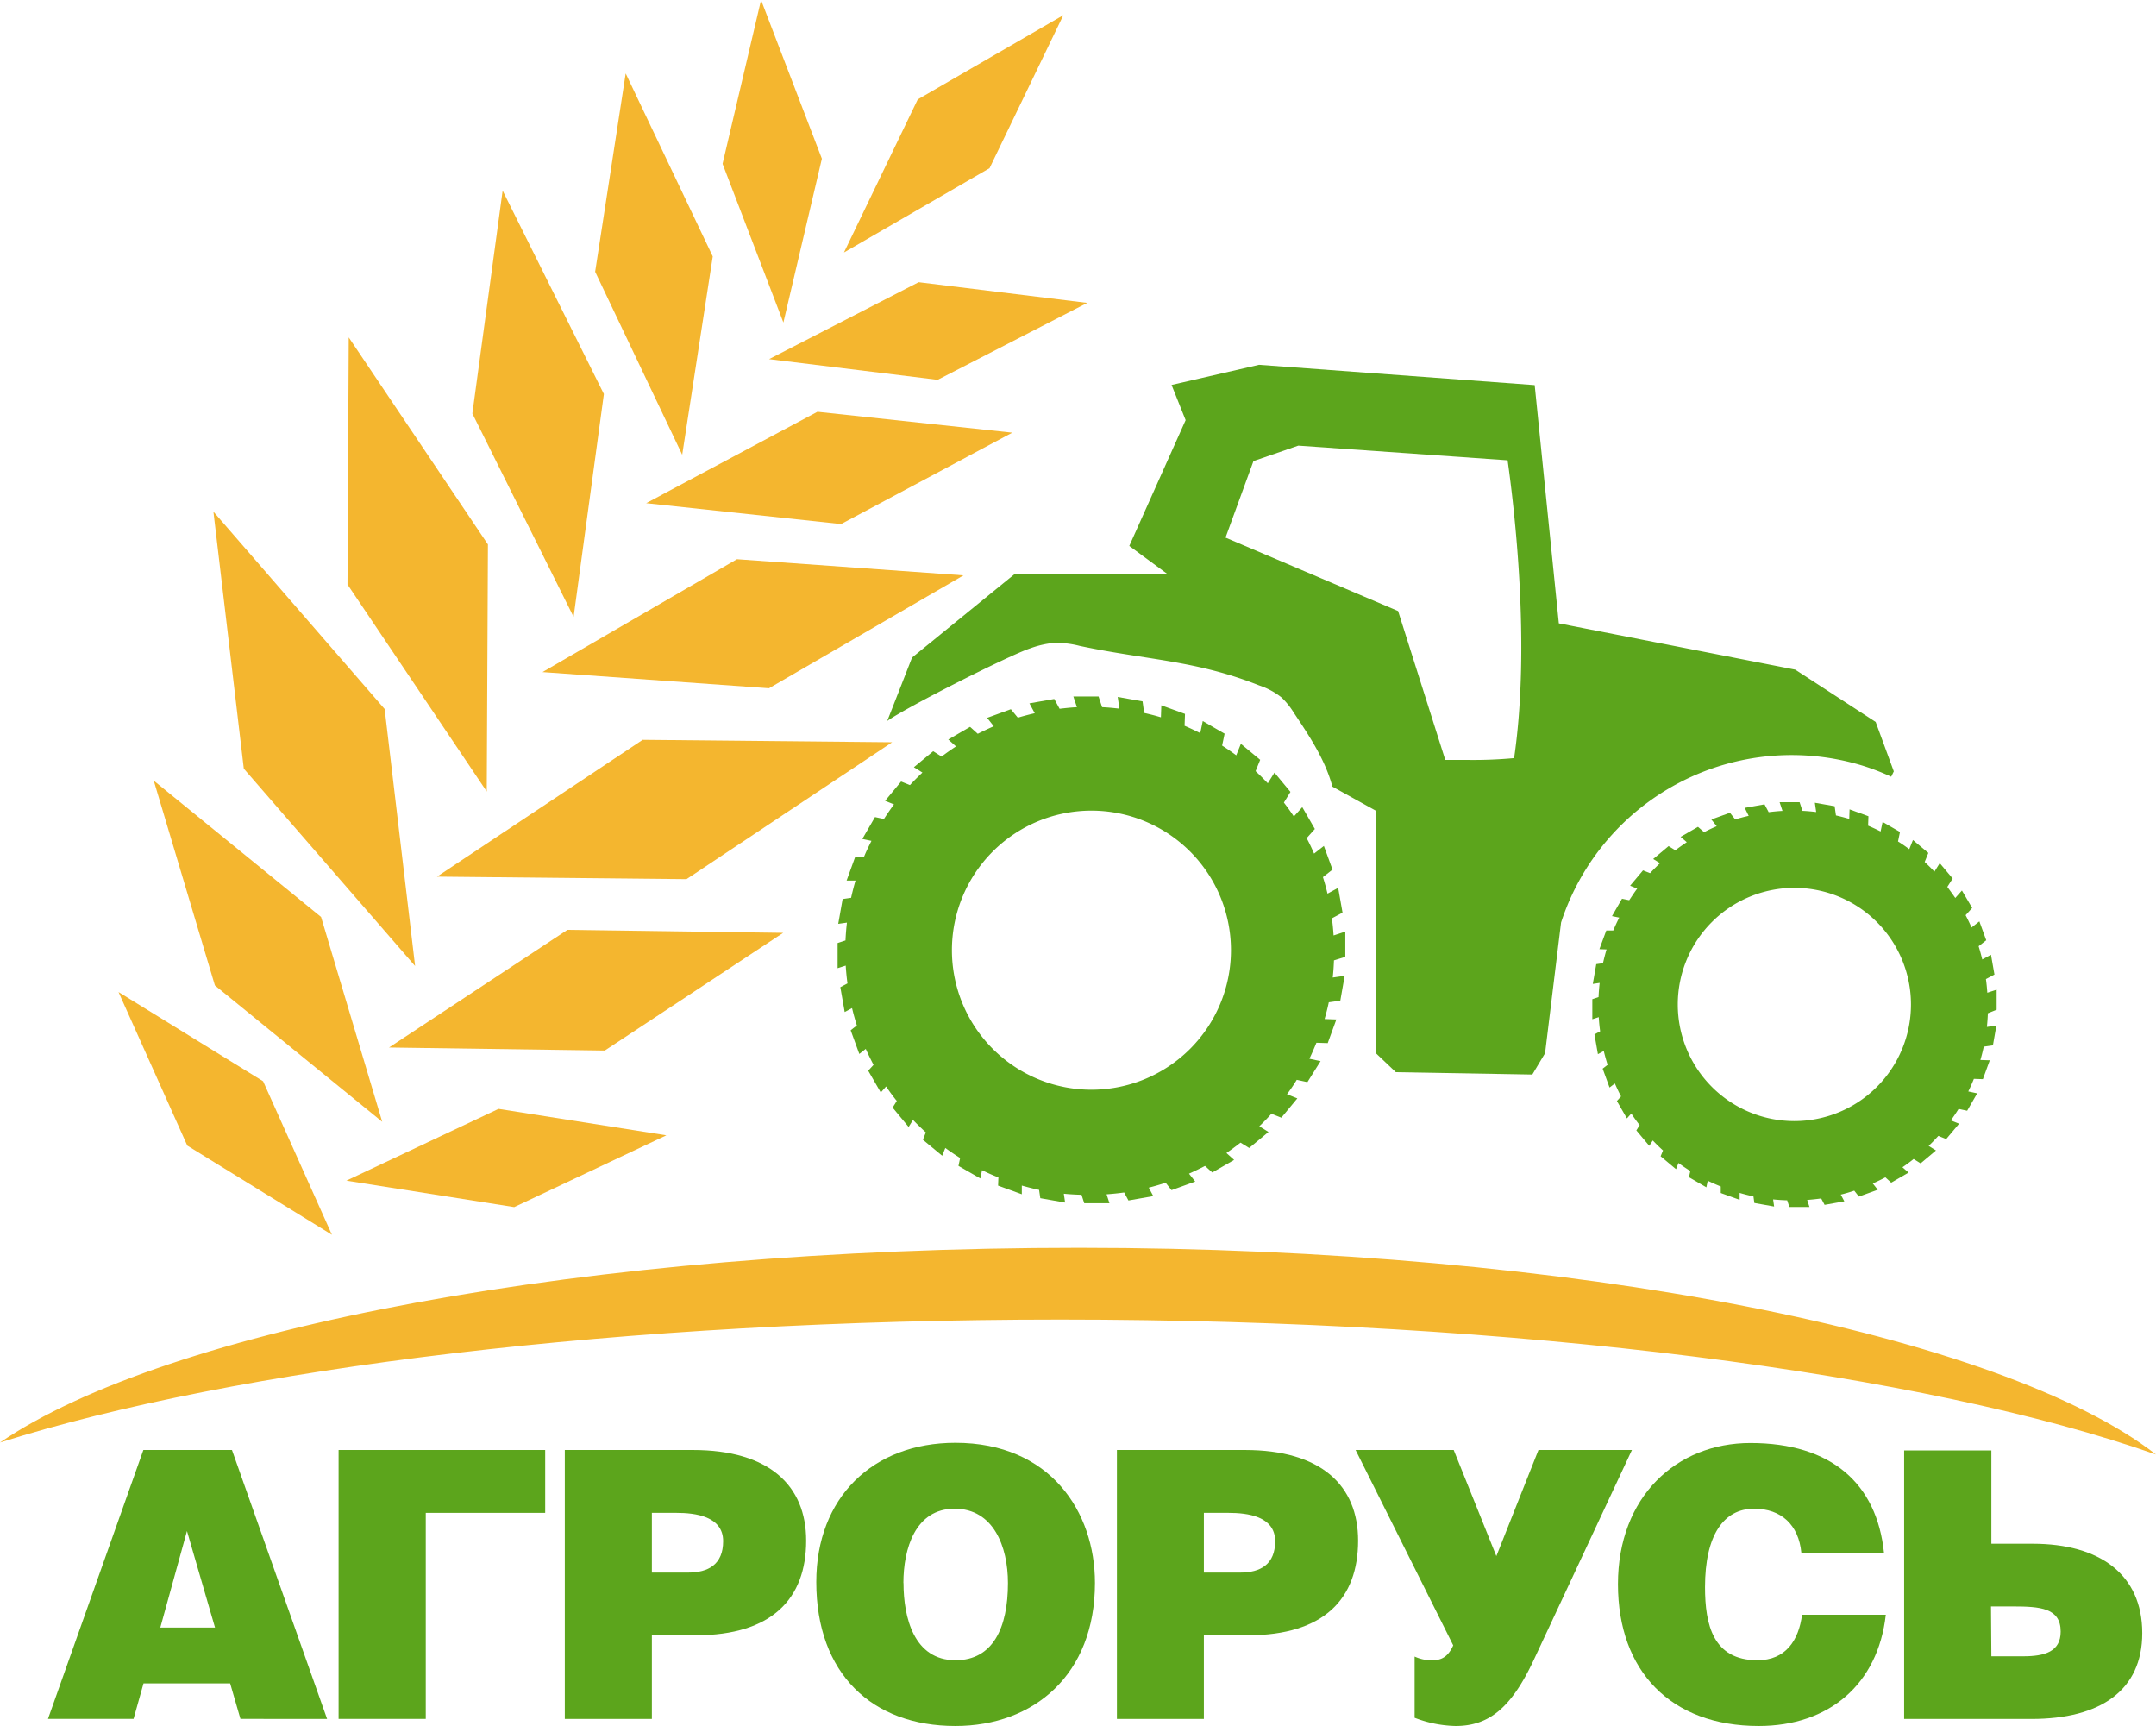 <?xml version="1.0" encoding="utf-8"?>
<svg xmlns="http://www.w3.org/2000/svg" viewBox="0 0 404.4 323.68"><defs><style>.cls-1{fill:#5ca51c;}.cls-2,.cls-3{fill:#f4b62f;}.cls-2{fill-rule:evenodd;}</style></defs><g id="Слой_2" data-name="Слой 2"><g id="Слой_2-2" data-name="Слой 2"><path class="cls-1" d="M252.34,179.44v-4.73l-2.2.72c-.07-1.08-.17-2.15-.32-3.21l2-1.07L251,166.5,249,167.59c-.25-1.05-.53-2.08-.86-3.1l1.8-1.41-1.62-4.44-1.84,1.44c-.43-1-.9-2-1.39-2.9l1.54-1.72-2.36-4.09-1.58,1.75c-.59-.89-1.21-1.76-1.87-2.61l1.23-2-3-3.62-1.25,2c-.74-.78-1.5-1.54-2.29-2.27l.86-2.13-3.62-3-.87,2.16c-.86-.65-1.75-1.25-2.65-1.83l.47-2.23-4.1-2.37-.47,2.26c-1-.49-1.94-.95-2.94-1.37l.08-2.23-4.44-1.61-.08,2.25c-1-.31-2.08-.58-3.14-.82l-.3-2.17-4.66-.83.31,2.2c-1.07-.13-2.15-.23-3.24-.28l-.66-2h-4.73l.67,2c-1.1.06-2.18.17-3.25.3l-1-1.84-4.66.82,1,1.85c-1.07.25-2.13.52-3.17.84L189.61,133l-4.45,1.62,1.24,1.58c-1,.43-2,.91-3,1.41l-1.44-1.3-4.09,2.37,1.45,1.3c-.92.6-1.82,1.23-2.7,1.9l-1.58-1-3.62,3,1.6,1c-.81.76-1.59,1.54-2.34,2.35l-1.66-.67-3,3.62,1.67.67c-.66.89-1.29,1.81-1.89,2.74l-1.68-.36-2.37,4.1,1.71.36c-.5,1-1,2-1.4,3l-1.65,0-1.61,4.44,1.67,0c-.31,1.07-.59,2.15-.83,3.24l-1.59.23-.82,4.65,1.63-.23c-.13,1.1-.22,2.22-.27,3.34l-1.48.49v4.72l1.52-.49c.07,1.12.18,2.24.33,3.34l-1.34.71.82,4.66,1.38-.74c.26,1.1.56,2.18.9,3.25l-1.16.91,1.62,4.44,1.21-.95c.45,1,.94,2,1.46,3l-1,1.09,2.36,4.09,1-1.14c.62.94,1.29,1.84,2,2.72l-.78,1.25,3,3.63.82-1.32c.78.81,1.58,1.59,2.41,2.34l-.55,1.38,3.62,3,.58-1.46c.91.66,1.83,1.29,2.78,1.88l-.31,1.48,4.1,2.36.32-1.55c1,.49,2,.94,3.07,1.35l-.06,1.54,4.45,1.62,0-1.63c1.07.3,2.15.58,3.24.81l.23,1.56,4.65.82-.24-1.66c1.1.11,2.21.17,3.32.2l.51,1.58h4.73l-.54-1.67c1.11-.08,2.21-.19,3.3-.34l.8,1.5,4.66-.82-.85-1.59c1.07-.27,2.13-.58,3.17-.92l1.1,1.39,4.44-1.61-1.16-1.48c1-.45,2-.93,3-1.45l1.37,1.23,4.09-2.36-1.44-1.3c.9-.61,1.78-1.27,2.64-1.94l1.63,1,3.62-3-1.72-1.07c.79-.76,1.55-1.54,2.27-2.35l1.86.74,3-3.62-1.94-.78q1-1.32,1.83-2.7l2,.43L247.7,199l-2.1-.45c.48-1,.91-2,1.32-3l2.12.07,1.62-4.44-2.21-.08c.3-1,.57-2.08.79-3.14l2.16-.3.82-4.66-2.24.32c.12-1.06.19-2.14.23-3.22Zm-47.62,24.92a26.17,26.17,0,1,1,26.17-26.17A26.17,26.17,0,0,1,204.72,204.36Z"/><path class="cls-1" d="M374.51,189.36V185.6l-1.75.57c-.06-.86-.14-1.71-.26-2.56l1.6-.85-.65-3.71-1.64.88c-.2-.84-.43-1.66-.68-2.48l1.43-1.12-1.29-3.54-1.47,1.15q-.51-1.17-1.11-2.31l1.23-1.36L368,167l-1.25,1.4c-.48-.71-1-1.41-1.49-2.08l1-1.57-2.42-2.88-1,1.59c-.59-.62-1.2-1.23-1.83-1.81l.69-1.7-2.89-2.42-.69,1.72c-.68-.51-1.39-1-2.11-1.45l.37-1.78-3.26-1.88-.38,1.79c-.76-.39-1.54-.75-2.34-1.09l.06-1.77-3.54-1.29-.06,1.79c-.82-.24-1.65-.46-2.49-.65l-.25-1.73-3.71-.65.25,1.74c-.85-.1-1.71-.18-2.58-.22l-.53-1.62H333.8l.54,1.63c-.88.05-1.74.13-2.59.24l-.78-1.47-3.71.66L328,153c-.85.19-1.7.41-2.52.67l-1-1.25L321,153.68l1,1.26c-.8.34-1.59.72-2.36,1.12l-1.15-1-3.26,1.88,1.16,1c-.74.48-1.46,1-2.15,1.51l-1.26-.78-2.89,2.42,1.28.79c-.65.6-1.27,1.23-1.87,1.87l-1.32-.53-2.42,2.88,1.33.54c-.53.71-1,1.44-1.5,2.18l-1.35-.28-1.88,3.26,1.36.28c-.4.79-.78,1.6-1.12,2.42l-1.31,0L300,178l1.34.05c-.25.85-.47,1.71-.67,2.58l-1.26.18-.65,3.71,1.29-.19c-.1.88-.17,1.77-.21,2.66l-1.17.39v3.76l1.21-.39c.05.9.14,1.78.26,2.66l-1.07.57.65,3.71,1.1-.59c.21.88.45,1.74.72,2.59l-.93.72,1.29,3.54,1-.76c.36.82.74,1.63,1.16,2.42l-.78.87,1.88,3.26.82-.91c.5.74,1,1.46,1.57,2.16l-.62,1,2.42,2.89.66-1c.62.64,1.25,1.27,1.92,1.87l-.45,1.09,2.89,2.42.46-1.16q1.08.8,2.22,1.5l-.25,1.17,3.26,1.89.26-1.24c.8.39,1.61.75,2.44,1.08l0,1.23,3.54,1.28,0-1.3c.85.25,1.71.47,2.59.65l.17,1.24,3.71.66-.19-1.33c.87.09,1.76.14,2.64.17l.41,1.25h3.77l-.43-1.32c.88-.07,1.76-.16,2.63-.28l.64,1.2,3.7-.66-.67-1.26c.85-.21,1.7-.46,2.53-.74l.87,1.11,3.54-1.28-.93-1.18c.8-.36,1.59-.74,2.36-1.15l1.09,1,3.26-1.89-1.15-1c.72-.49,1.42-1,2.1-1.55l1.31.82,2.88-2.42-1.37-.86c.63-.6,1.23-1.22,1.81-1.87l1.48.59,2.42-2.88-1.55-.62c.51-.7,1-1.42,1.45-2.15l1.61.34,1.88-3.26-1.67-.36c.38-.77.73-1.56,1.05-2.36l1.69.06,1.29-3.54-1.76-.06c.24-.82.45-1.66.63-2.5l1.72-.24.65-3.71-1.78.25c.09-.85.15-1.7.18-2.56Zm-37.93,20.88a21.87,21.87,0,1,1,21.86-21.87A21.87,21.87,0,0,1,336.58,210.24Z"/><path class="cls-1" d="M40.33,305.22l-5.26-18.1-5,18.1Zm3.18-33.3,17.84,50.43H45.1l-1.93-6.66H26.92l-1.87,6.66H9l17.89-50.43Z"/><polygon class="cls-1" points="102.26 271.92 102.26 283.71 79.86 283.71 79.86 322.35 63.51 322.35 63.51 271.92 102.26 271.92"/><path class="cls-1" d="M122.27,294.91h6.78c3.81,0,6.59-1.53,6.59-5.89,0-4.7-5.29-5.31-8.74-5.31h-4.63Zm0,27.45H105.94V271.92h24c14.35,0,21.27,6.67,21.27,17,0,10.86-6.38,17.75-20.72,17.75h-8.22Z"/><path class="cls-1" d="M169.47,296.87c0,6.43,1.94,14.48,9.75,14.48,7.05,0,9.84-6.13,9.84-14.48,0-6.85-2.72-13.94-10-13.94-7.42,0-9.61,7.56-9.61,13.94m35.93,0c0,17.16-11.44,26.81-26.18,26.81-15.63,0-26.09-9.81-26.09-27,0-15.83,10.59-26.11,26.09-26.11,17.79,0,26.18,12.93,26.18,26.26"/><path class="cls-1" d="M225.81,294.91h6.8c3.81,0,6.57-1.53,6.57-5.89,0-4.7-5.25-5.31-8.74-5.31h-4.63Zm0,27.45H209.5V271.92h24c14.32,0,21.24,6.67,21.24,17,0,10.86-6.35,17.75-20.69,17.75h-8.24Z"/><path class="cls-1" d="M272.67,271.92l8,19.9,7.9-19.9H306.1l-18.42,39.39c-4.22,9-8.42,12.37-14.66,12.37a22.54,22.54,0,0,1-7.68-1.54V310.66a7.52,7.52,0,0,0,3.38.69c1.74,0,2.94-.74,3.86-2.79l-18.31-36.64Z"/><path class="cls-1" d="M337.88,291.2c-.5-5.22-3.76-8.27-8.86-8.27-5.75,0-9.21,5-9.21,14.71,0,7.08,1.52,13.71,9.84,13.71,5.26,0,7.73-3.69,8.36-8.53h15.71c-1.47,13.05-10.67,20.86-23.83,20.86-16.44,0-26.41-10.23-26.41-26.6s10.94-26.47,24.84-26.47c15.24,0,23.72,7.65,25.06,20.59Z"/><path class="cls-1" d="M373.52,310.61h6c4,0,7-.87,7-4.63,0-4.44-3.83-4.72-9-4.72h-4.07Zm0-21.11h7.76c12.56,0,20.54,5.75,20.54,16.76,0,10.75-7.84,16.1-20.78,16.1H357.16V272h16.36Z"/><path class="cls-2" d="M202.44,234C109.7,234,31.17,249.21,0,270.52c44-13.91,116.75-23.06,198.87-23.06,86.38,0,162.43,10.12,205.53,25.31C375.53,250.34,295.3,234,202.44,234"/><polygon class="cls-3" points="62.26 231.56 49.35 202.77 22.23 186.04 35.13 214.84 62.26 231.56"/><polygon class="cls-3" points="146.94 60.48 154.16 29.76 142.75 0 135.53 30.72 146.94 60.48"/><polygon class="cls-3" points="158.3 47.35 185.61 31.54 199.45 2.84 172.14 18.64 158.3 47.35"/><polygon class="cls-3" points="71.69 210.37 60.22 171.96 28.84 146.4 40.31 184.8 71.69 210.37"/><polygon class="cls-3" points="127.96 85.28 133.69 48.09 117.36 13.77 111.63 50.96 127.96 85.28"/><polygon class="cls-3" points="77.86 181.16 72.15 132.97 40.03 95.95 45.73 144.15 77.86 181.16"/><polygon class="cls-3" points="91.3 148.44 91.52 102.1 65.41 63.27 65.18 109.61 91.3 148.44"/><polygon class="cls-3" points="107.59 115.69 113.27 73.89 94.28 35.75 88.6 77.55 107.59 115.69"/><polygon class="cls-3" points="64.97 221.41 93.51 207.95 124.99 212.91 96.45 226.37 64.97 221.41"/><polygon class="cls-3" points="144.25 67.35 172.31 52.92 203.94 56.8 175.88 71.23 144.25 67.35"/><polygon class="cls-3" points="72.97 196.44 106.43 174.38 146.9 174.94 113.44 197.01 72.97 196.44"/><polygon class="cls-3" points="121.2 94.36 153.33 77.22 189.88 81.14 157.76 98.28 121.2 94.36"/><polygon class="cls-3" points="81.97 164.4 120.55 138.74 167.34 139.2 128.77 164.87 81.97 164.4"/><polygon class="cls-3" points="101.75 126.04 138.23 104.87 180.72 107.9 144.24 129.07 101.75 126.04"/><path class="cls-1" d="M351.82,135.39l-15.09-9.81-44.34-8.68-4.53-44.68-51.7-3.81-16.41,3.78,2.64,6.6-10.57,23.59,7.17,5.28H190.31l-19.24,15.66s-4.35,11.16-4.66,11.89c3.4-2.46,22.86-12.33,26.88-13.64a17.72,17.72,0,0,1,4.3-1,17.32,17.32,0,0,1,4.9.55c12.62,2.68,21.74,2.67,33.72,7.43a13.54,13.54,0,0,1,4.18,2.26,14.32,14.32,0,0,1,2.29,2.85c2.91,4.35,5.88,8.8,7.24,13.86l8.25,4.57-.12,45.4,3.77,3.58,25.6.44,2.39-4,3-24.51a45.49,45.49,0,0,1,56.79-29.34,44.65,44.65,0,0,1,5.13,2l.49-1ZM284,142.17a82.4,82.4,0,0,1-8.82.34c-1.52,0-2.94,0-4.09,0l-8.85-27.92-32.37-13.77,5.24-14.35,8.41-2.9,39.26,2.75C284,95,287.13,120.8,284,142.17Z"/></g></g></svg>